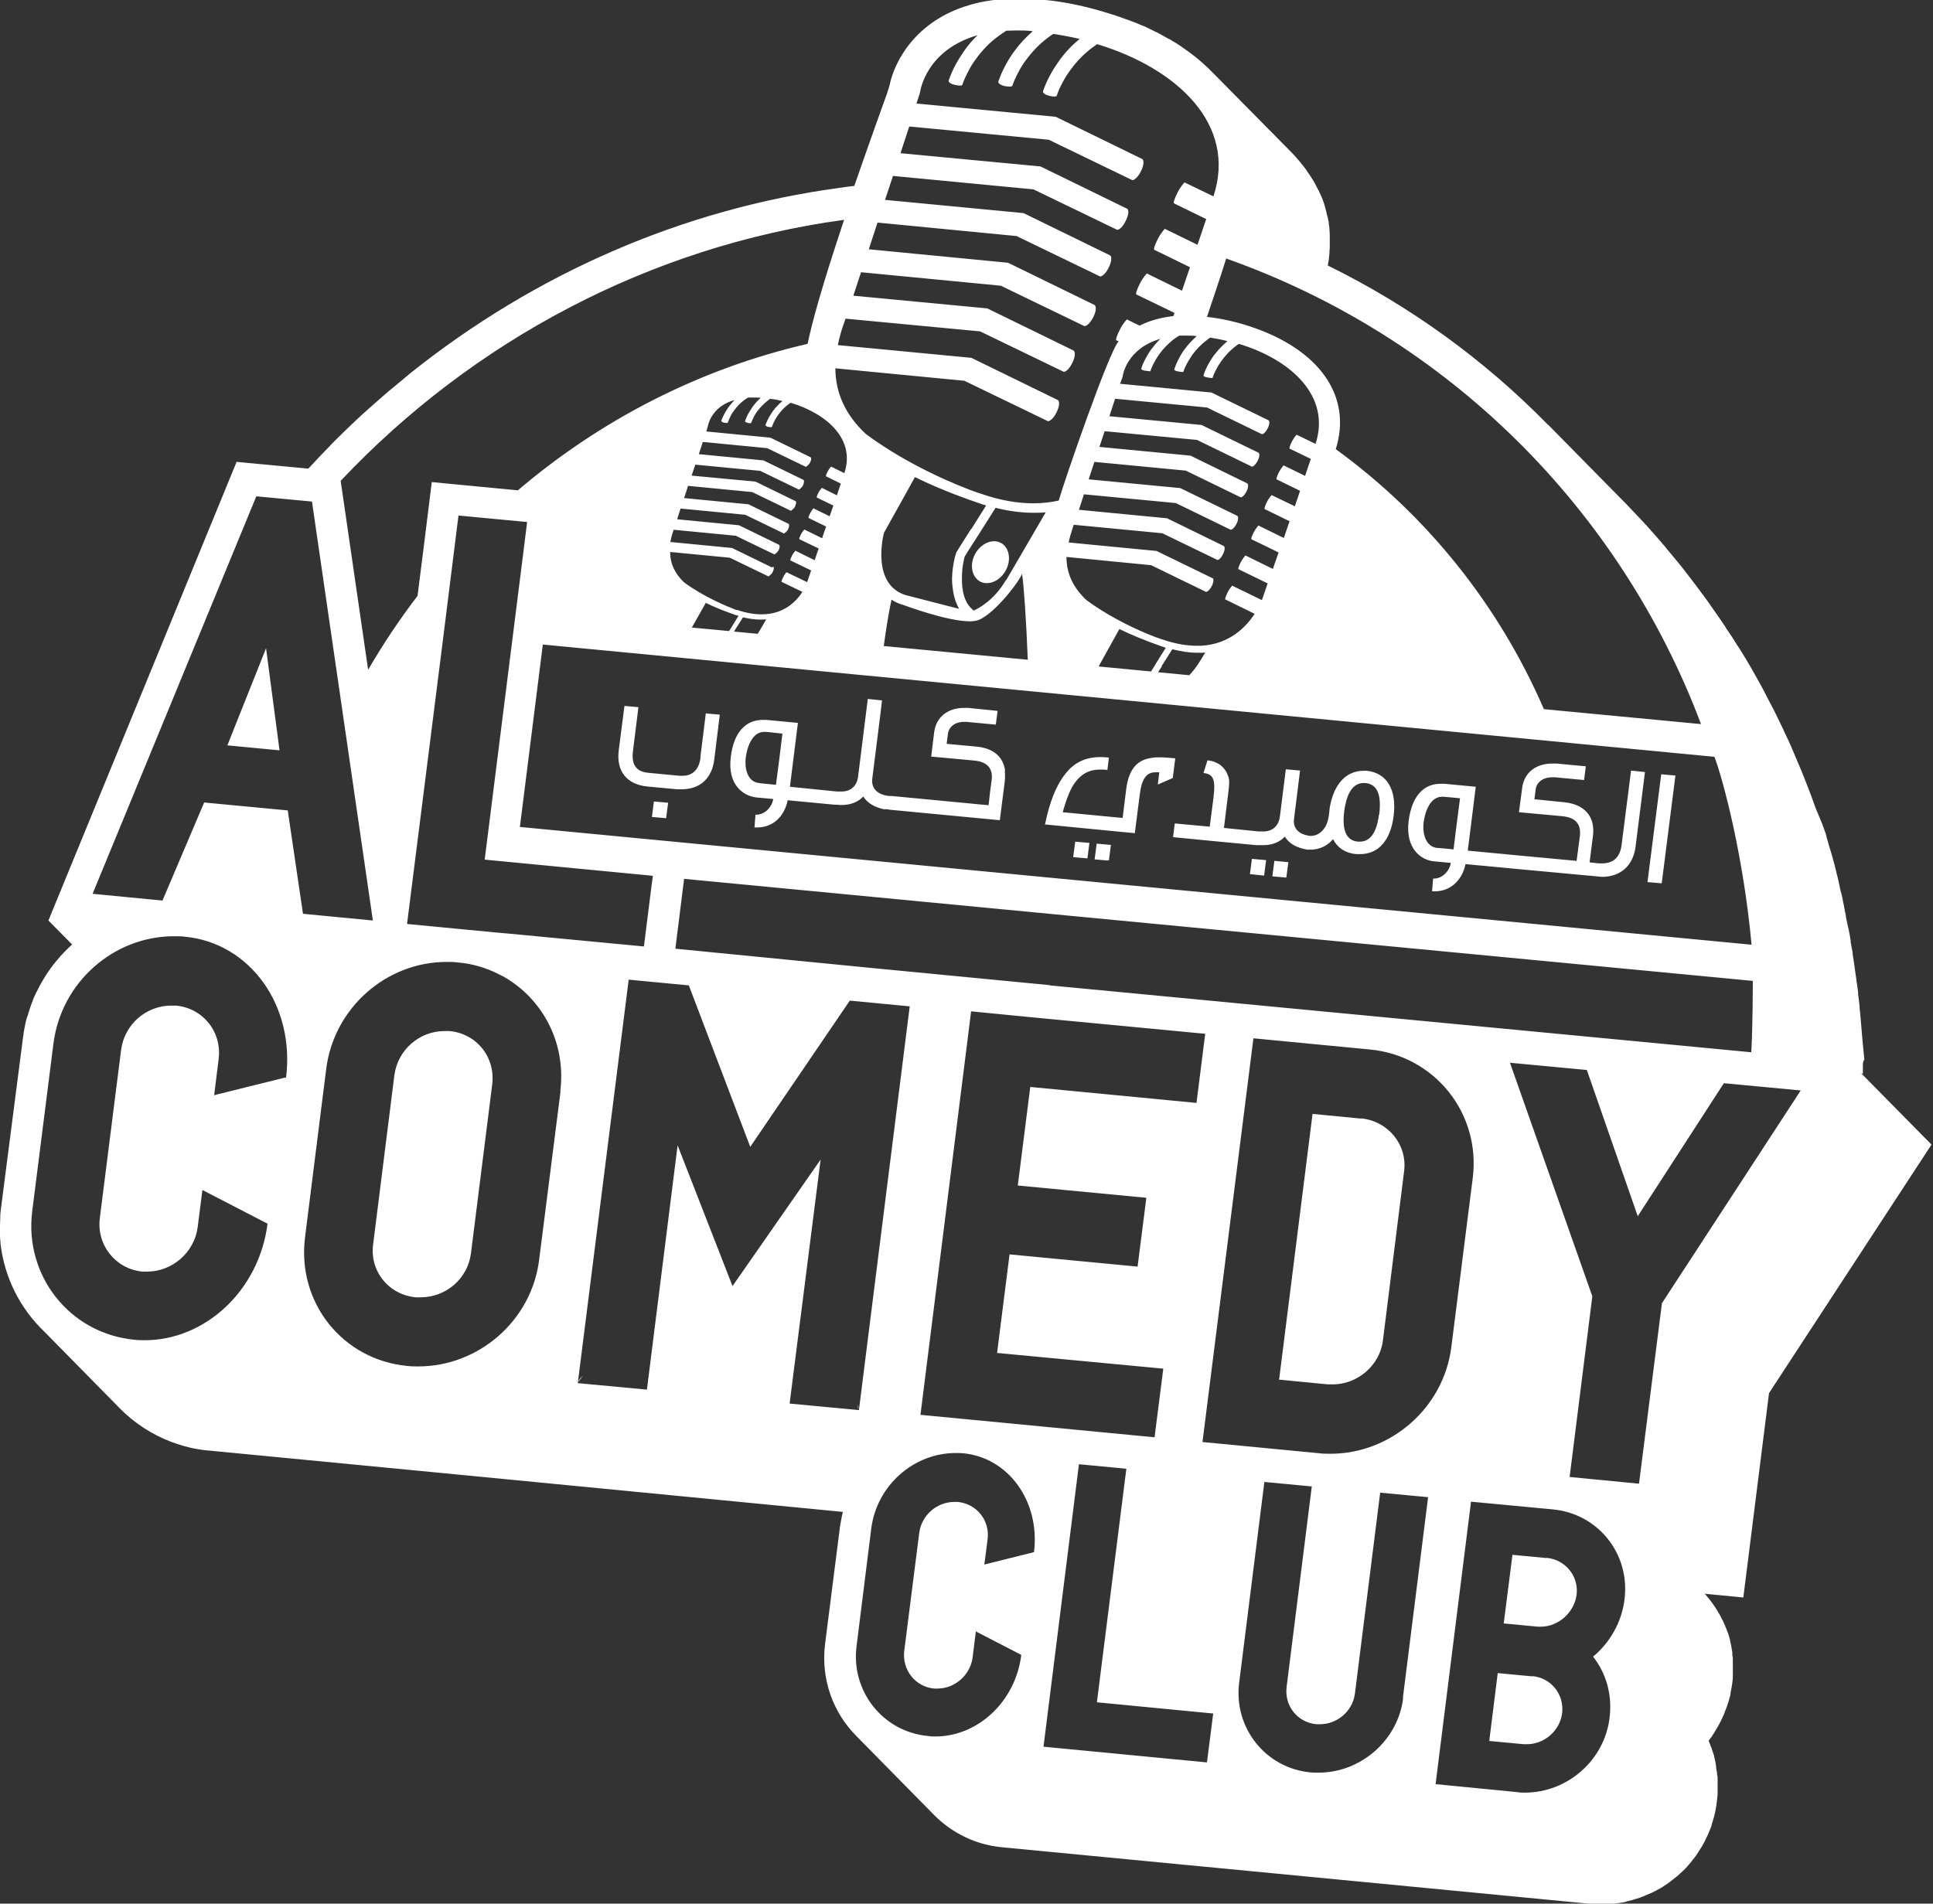 <?xml version="1.0" encoding="UTF-8"?>
<svg id="Layer_2" xmlns="http://www.w3.org/2000/svg" viewBox="0 0 77.45 76.29">
  <rect x="0" y="0" width="77.45" height="76.29" fill="#333333" stroke="none"/>
  <defs>
    <style>
      .cls-1 {
        fill: #fff;
      }
    </style>
  </defs>
  <g id="Layer_1-2" data-name="Layer_1">
    <path class="cls-1" d="M74.64,43.03s0-.07,0-.1c0-.02,0-.04,0-.06,0-.03,0-.06,0-.08,0-.04,0-.07,0-.1,0-.01,0-.03,0-.04,0-.03,0-.05.01-.07,0-.03.01-.05.02-.07h0s.02-.04.03-.04l-.08-.83-.02-.24-.04-.47c-.01-.17-.03-.34-.05-.51,0-.03,0-.06,0-.09-.02-.17-.04-.33-.06-.49,0-.02,0-.05,0-.07-.02-.16-.04-.32-.07-.49v-.02c-.02-.16-.05-.33-.07-.49,0-.03,0-.06-.01-.08-.02-.16-.05-.31-.07-.46,0-.02,0-.04,0-.05-.03-.14-.05-.29-.08-.44,0-.01,0-.03,0-.05-.02-.15-.05-.29-.08-.44,0-.02-.01-.05-.02-.08-.03-.14-.06-.29-.09-.42,0,0,0,0,0,0,0-.02,0-.04,0-.05-.02-.08-.03-.16-.05-.24,0-.04-.02-.07-.02-.11-.01-.06-.02-.12-.04-.19,0-.04-.02-.08-.02-.12-.01-.06-.02-.11-.04-.17,0-.04-.02-.08-.03-.12-.01-.06-.03-.11-.04-.16,0-.04-.01-.07-.02-.11-.01-.06-.03-.12-.04-.19-.01-.06-.03-.11-.04-.17-.01-.05-.03-.1-.04-.15,0-.04-.02-.08-.03-.12,0-.04-.02-.08-.03-.12,0-.04-.02-.08-.03-.12,0-.04-.02-.07-.03-.11-.01-.04-.02-.07-.03-.11,0-.04-.02-.07-.03-.1,0-.04-.02-.07-.03-.11,0-.03-.02-.07-.03-.1,0-.03-.02-.07-.03-.1-.02-.06-.03-.12-.05-.17,0-.03-.02-.05-.02-.08,0-.03-.02-.06-.03-.09,0-.03-.02-.05-.02-.08,0-.03-.02-.06-.02-.08,0-.02-.01-.05-.02-.07,0-.03-.02-.05-.03-.08,0-.02-.01-.04-.02-.06,0-.03-.02-.05-.03-.08,0-.01,0-.03-.01-.04-.02-.04-.03-.07-.04-.11l-.29-.7h0c-.08-.24-.17-.47-.26-.71-.03-.08-.06-.15-.09-.23-.06-.16-.13-.32-.19-.48-.04-.09-.07-.17-.11-.26-.06-.15-.13-.3-.19-.45-.04-.09-.07-.17-.11-.26-.07-.16-.14-.32-.22-.48-.03-.06-.05-.11-.08-.17,0-.02-.02-.03-.02-.05-.12-.26-.25-.51-.37-.76-.03-.06-.06-.12-.09-.17-.1-.2-.21-.4-.31-.6-.04-.07-.07-.14-.11-.21-.14-.25-.28-.5-.42-.75,0,0,0,0,0,0-.14-.24-.29-.49-.44-.73-.04-.07-.09-.13-.13-.2-.12-.2-.25-.39-.38-.58-.03-.05-.07-.1-.1-.16-.16-.24-.32-.47-.49-.71-.04-.05-.07-.1-.11-.16-.13-.19-.27-.37-.41-.56-.05-.07-.1-.13-.14-.19-.18-.23-.35-.46-.53-.69-.21-.27-.44-.53-.66-.8-.02-.03-.04-.06-.07-.09-.04-.05-.09-.09-.12-.14-.17-.2-.35-.4-.52-.59-.07-.08-.13-.15-.2-.22-.23-.25-.47-.5-.71-.75h0s-3.17-3.22-3.17-3.22h0s0,0,0,0c.02.02.05.05.07.08-2.58-2.64-5.57-4.8-8.85-6.41h0c.01-.06.02-.11.03-.17.01-.05.02-.1.02-.16.01-.08.02-.16.02-.24,0-.04,0-.07.01-.11v-.04s0-.09,0-.14c0-.07,0-.13,0-.2,0-.05,0-.09,0-.14,0-.06,0-.13-.01-.19,0-.05,0-.1-.01-.14,0-.06-.02-.12-.02-.18,0-.05-.02-.1-.03-.15,0-.03,0-.06-.02-.09,0-.03-.02-.07-.03-.1,0-.04-.01-.07-.02-.11-.02-.08-.04-.15-.06-.22,0-.03-.02-.06-.02-.08-.03-.1-.07-.2-.11-.29,0-.02-.02-.05-.03-.07-.03-.06-.05-.11-.08-.17,0-.01-.01-.03-.02-.04-.03-.06-.06-.11-.09-.17-.03-.05-.05-.1-.08-.15-.03-.06-.07-.11-.1-.16-.03-.05-.06-.1-.09-.14-.04-.05-.08-.11-.11-.16-.03-.05-.06-.09-.1-.14-.04-.05-.09-.11-.13-.16-.03-.04-.06-.07-.09-.11,0,0-.01-.02-.02-.02-.09-.11-.18-.21-.28-.31l-3.17-3.21s.02.02.03.03c-.03-.03-.07-.06-.1-.1-.06-.06-.11-.11-.18-.17-.05-.04-.09-.08-.13-.12-.1-.09-.2-.17-.31-.26-.04-.03-.09-.07-.13-.1-.1-.08-.21-.15-.32-.23-.03-.02-.06-.04-.08-.06-.13-.09-.26-.17-.4-.25-.03-.02-.07-.05-.11-.06-.14-.08-.3-.17-.45-.25-.02-.01-.04-.02-.07-.03-.15-.08-.31-.15-.47-.23-.02,0-.04-.02-.06-.02-.18-.08-.36-.15-.55-.22-.02,0-.04-.02-.06-.02-.2-.07-.4-.15-.61-.21-.95-.31-1.88-.51-2.77-.59-.35-.03-.66-.05-.95-.05-1.11,0-1.8.2-2.02.27-2.14.63-2.99,2.26-3.18,3.22l-.1.32c-.07.19-.65,1.8-1.31,3.7-.2.02-.4.05-.6.08-6.22.84-12.15,3.39-17.23,7.46-.09.07-.17.15-.26.22-.19.16-.38.31-.57.47-.16.14-.31.27-.47.41-.22.19-.43.38-.64.57-.11.1-.22.21-.33.31-.25.24-.49.47-.73.71-.07.07-.14.14-.2.21-.26.26-.51.53-.76.8-.03.03-.06.06-.09.09l-2.87-.27h0s0,0,0,0L1.94,36.89h0s.95.96.95.96c-.44.4-.82.85-1.13,1.36h0c-.06.1-.11.19-.16.28,0,0,0,0,0,0-.1.19-.2.38-.28.58,0,0,0,.01,0,.02-.04.08-.07.17-.1.26-.01.03-.02.06-.03.09-.02.07-.04.13-.06.19-.01.04-.02.08-.04.12-.02.05-.03.11-.05.17-.01.05-.02.09-.03.14-.01.05-.02.1-.03.15-.01.05-.02.11-.03.16,0,.03-.01.06-.01.09-.01.07-.02.14-.03.21L.04,48.42c-.01.11-.03.22-.03.34,0,.02,0,.04,0,.07,0,.09-.01.18-.01.27v.08c0,.09,0,.18,0,.26,0,.03,0,.05,0,.07,0,.1.01.19.02.29,0,.01,0,.02,0,.04.16,1.37.79,2.6,1.75,3.52l3.03,3.08c.57.58,1.27,1.04,2.05,1.34.16.06.32.11.48.16.16.04.33.09.5.12.17.03.35.06.52.07,1.78.17,17.23,1.66,25.42,2.46-.04.18-.08.37-.11.56l-.6,4.72c-.18,1.42.32,2.76,1.24,3.69,0,0-.01-.01-.02-.02l3.16,3.21c.7.7,1.64,1.18,2.71,1.28,1.35.13,22.5,2.16,23.61,2.27.15.01.29.02.43.02s.28,0,.42-.02c.05,0,.09-.02.13-.02.09-.01.19-.02.28-.04.05,0,.1-.02.16-.04.08-.02.16-.04.24-.06.06-.02.11-.04.16-.05.08-.02.16-.05.23-.08.05-.02.11-.04.16-.07.07-.03.15-.06.22-.09.06-.03.11-.06.16-.08.06-.04.13-.07.2-.11.05-.03.1-.06.15-.1.07-.04.13-.08.19-.13.05-.03.09-.07.14-.11.04-.03.08-.06.12-.09.02-.02.04-.04.06-.05.04-.04.08-.07.12-.11.06-.05.12-.11.17-.16.04-.04.08-.08.11-.12.03-.03.05-.05.07-.08.04-.04.07-.08.1-.12.02-.03.04-.05.06-.08.08-.09.15-.19.21-.29,0,0,0,0,0,0,0-.02.02-.03.03-.05.06-.09.12-.19.17-.28.02-.03.03-.06.05-.09.01-.02.02-.05.03-.07.05-.09.09-.18.13-.27,0-.01,0-.02.01-.03.03-.07.06-.15.09-.22.01-.04.02-.07.03-.11,0-.03.02-.06.03-.1.04-.12.07-.24.1-.37h0s0,0,0,0c.03-.14.05-.28.07-.43.01-.1.02-.2.03-.3h0s0-.08,0-.12c0-.07,0-.14,0-.2,0-.04,0-.08,0-.13,0-.06,0-.12,0-.18,0-.05,0-.09-.02-.13,0-.06,0-.11-.02-.17,0-.04-.02-.09-.02-.14,0-.04,0-.08-.02-.13,0-.01,0-.03,0-.04,0-.03-.01-.06-.02-.09-.01-.06-.03-.13-.04-.19,0-.03-.02-.07-.03-.1-.02-.06-.04-.12-.06-.18,0-.03-.02-.06-.03-.08-.03-.09-.07-.18-.1-.26.05-.07.11-.14.16-.22,0,0,0-.01.01-.02.02-.03.05-.07.07-.11.03-.05.06-.1.09-.15.02-.04.05-.08.07-.12.02-.04.04-.08.06-.11,0-.01,0-.03.02-.04.02-.04.04-.08.06-.13.02-.05.05-.1.07-.15.02-.05.03-.09.05-.13,0-.03.03-.07.04-.1,0-.02.01-.04.02-.06.02-.05.03-.1.05-.15.02-.05.03-.1.05-.15.01-.05.02-.1.04-.15,0-.03.02-.06.02-.1,0-.01,0-.03,0-.04.03-.13.05-.26.07-.39.01-.09.02-.17.02-.26,0,0,0-.01,0-.01v-.07c0-.07,0-.13,0-.19v-.11c0-.06,0-.11,0-.17,0-.04,0-.07,0-.11,0-.06,0-.11-.02-.17,0-.04,0-.07,0-.1,0-.06-.02-.13-.03-.19,0-.02,0-.04-.01-.06v-.02c-.02-.07-.03-.15-.05-.22,0-.01,0-.02,0-.03-.02-.08-.05-.16-.07-.24,0-.02-.02-.05-.03-.08-.02-.05-.04-.11-.06-.16-.02-.03-.03-.06-.04-.1-.02-.04-.04-.09-.06-.13,0-.01-.01-.03-.02-.04,0-.02-.02-.04-.03-.06-.03-.05-.05-.11-.08-.16-.02-.03-.03-.06-.05-.09-.03-.05-.07-.11-.1-.17-.01-.02-.03-.04-.04-.06-.05-.07-.1-.15-.15-.22-.01-.02-.03-.03-.04-.05-.04-.05-.08-.11-.13-.16,0,0-.02-.02-.02-.03-.03-.04-.07-.08-.1-.11l1.55.15,1.03-8.19,6.51-9.96-2.82-2.86ZM45.93,48.01l-.35,2.75-5.13-.49-.5,3.95,6.66.63-.35,2.75-9.38-.9,1-7.96h0s1.03-8.21,1.03-8.21l2.55.25,6.83.65-.35,2.77-6.66-.64-.5,3.95,5.13.49ZM50.22,41.61l4.68.45c2.58.25,4.43,2.55,4.11,5.14l-.86,6.79c-.31,2.44-2.43,4.27-4.84,4.27-.15,0-.3,0-.45-.02l-4.68-.45,2.04-16.17ZM42.06,39.48h0l-7.16-.69-7.84-.77h0s.35-2.8.35-2.8l15.88,1.52,26.94,2.57c0,.09,0,1.77-.06,2.86l-28.11-2.68ZM68.69,30.32c.36.95,1.17,4.03,1.49,7.54l-26.26-2.51-18.5-1.77h0l-4.59-.44.92-7.31.83.08,24.54,2.35h0l21.58,2.07ZM16.31,37.02l1.43-11.32h0l.63-5.04,2.75.26-.1.81h0s-1.6,12.72-1.6,12.72l6.55.63h0l.19.02-.05.36h0l-.31,2.47-5.36-.51-.57-.05h0s-3.55-.34-3.55-.34ZM30.93,22.74l-1.6-.78-2.47-.24c.02-.12.05-.24.09-.36l.04-.13,2.49.24,1.55.75s.11-.07.16-.16c.06-.1.06-.21.02-.23l-1.6-.78-2.48-.24.14-.43,2.59.25,1.55.75s.11-.06.16-.16c.06-.11.06-.21.02-.23l-1.6-.78-2.58-.25.16-.49,2.57.25,1.55.75s.11-.07.16-.16c.05-.11.07-.21.02-.23l-1.6-.78-2.56-.24.15-.44,2.6.25,1.55.75s.11-.06.16-.16c.05-.11.06-.21.02-.23l-1.6-.78-2.59-.25.16-.49,2.58.25,1.55.75s.11-.07.16-.16c.06-.11.07-.21.02-.23l-1.6-.78-2.57-.25.06-.2s.11-.79,1.07-1.06c-.08.09-.16.18-.23.27-.06.09-.12.18-.17.27-.05.09-.09.19-.13.29,0,.03.05.07.12.08.03,0,.07.01.09.01.03,0,.05,0,.05-.02.03-.08.07-.17.11-.25.04-.09.09-.16.15-.24.11-.15.24-.29.39-.4.05-.04.11-.08.17-.11.06,0,.13,0,.2,0,.09,0,.19,0,.3.01-.12.11-.23.23-.33.37-.06.09-.12.18-.17.27-.05.09-.09.19-.13.29,0,.03.04.06.12.08.03,0,.06.01.09.01.02,0,.04,0,.04-.02.03-.08.07-.17.11-.25.04-.08.09-.16.15-.23.11-.15.25-.28.39-.4.04-.03.07-.05.11-.08.17.02.33.05.49.09-.14.12-.27.25-.38.4-.06.09-.12.18-.17.27-.05.09-.09.19-.13.29,0,.03.05.07.12.08.04,0,.07.01.09.01.03,0,.04,0,.05-.02.03-.09.07-.17.11-.25.04-.08.09-.16.15-.24.11-.15.24-.29.39-.4.03-.02.07-.05.1-.07,1.48.45,2.6,1.48,2.15,2.82l-.53-.26s-.08.08-.13.18c-.06.11-.09.2-.07.21l.59.29c-.05.15-.11.31-.16.47l-.6-.3s-.08.08-.13.18c-.06.11-.09.2-.07.21l.66.32c-.05.14-.1.29-.15.43l-.65-.32s-.07.08-.12.18c-.06.11-.09.2-.07.21l.7.34c-.06.16-.11.32-.16.47l-.71-.35s-.08.08-.13.18c-.06.11-.09.2-.07.21l.77.37c-.06.17-.11.32-.16.47l-.77-.38s-.07.08-.13.18c-.05.11-.09.2-.07.21l.83.4c-.09.27-.15.43-.15.44,0,0,0,.01-.01.03l-.83-.4s-.07.08-.12.18c-.06.11-.09.2-.07.21l.83.4c-.25.39-.75.9-1.64.9-.28,0-.61-.05-.98-.18h-.04c-.34-.13-1.28-.51-2.08-1.1-.37-.35-.56-.75-.56-1.22l2.39.23,1.55.75s.11-.07.16-.16c.06-.11.07-.21.03-.23ZM29.47,25.21l.3-.47c.26.06.49.09.7.09.08,0,.15,0,.23-.01-.11.2-.23.4-.34.58l-.95-.09.06-.1ZM29.32,25.12l-.11.17-1.49-.14.56-.99c.34.17.74.33,1.2.49.04.01.08.02.11.03l-.27.44ZM40.31,23.24c-.47.8-1.07,1.13-1.3,1.23-.08-.07-.16-.15-.22-.24-.13-.19-.2-.43-.23-.68-.03-.25-.02-.51,0-.77.02-.13.04-.26.07-.39,0-.03.02-.06.03-.1l.02-.03.11-.18.45-.7.65-1.03c.55.14,1.06.2,1.52.2.17,0,.33,0,.49-.02-.62,1.06-1.29,2.22-1.58,2.71ZM41.18,26.44l-5.77-.55c.1-.74.21-1.4.31-1.86.13.09.28.16.46.21.09.03,1.77.66,2.68.66.13,0,.25-.02.34-.05.67-.26,1.68-1.6,1.75-1.86.07.45.17,1.86.23,3.46ZM38.92,21.18l-.45.71-.11.18-.04.06v.02s-.02.02-.02.02v.04s-.03.07-.04.11c-.03.14-.06.28-.08.43-.04.29-.05.58,0,.87.03.26.11.53.25.78l-2.14-.55c-1.39-.43-.9-2.4-.87-2.5l1.24-2.23c.75.37,1.61.72,2.61,1.06.08.03.16.05.24.08l-.59.94ZM48.62,23.19l-2.28-1.11-3.52-.34c.03-.17.08-.34.14-.52l.06-.19,3.55.34,2.21,1.07c.06,0,.16-.09.22-.23.08-.15.09-.3.03-.33l-2.27-1.11-3.53-.34.2-.62,3.68.35,2.2,1.07c.06,0,.16-.09.23-.23.08-.15.09-.3.03-.33l-2.28-1.11-3.67-.35.23-.7,3.66.35,2.2,1.07c.07,0,.16-.09.23-.23.08-.15.09-.3.03-.33l-2.27-1.11-3.65-.35.21-.63,3.7.35,2.2,1.07c.06,0,.16-.09.23-.23.08-.15.09-.3.03-.33l-2.28-1.11-3.69-.35.23-.7,3.68.35,2.2,1.07c.07,0,.16-.09.23-.23.08-.15.09-.3.03-.33l-2.28-1.11-3.66-.35.1-.28c0-.05.16-1.13,1.51-1.52-.12.12-.23.25-.34.39-.09.12-.17.25-.24.38-.07.13-.14.27-.18.42-.02.04.06.09.36.11.04-.12.09-.24.16-.36.06-.12.13-.23.21-.34.16-.22.35-.41.55-.57.08-.06.16-.11.24-.16.09,0,.18,0,.27,0,.13,0,.28,0,.43.02-.18.16-.34.33-.48.52-.09.12-.17.25-.24.39-.07.13-.13.27-.18.42-.01.04.06.09.36.11.04-.12.09-.24.16-.36.06-.12.14-.23.21-.34.16-.22.35-.41.56-.57.05-.04.1-.08.15-.11.23.04.47.08.69.14-.2.17-.38.36-.54.57-.09.12-.17.25-.24.38-.07.13-.13.27-.18.42-.01.04.06.09.36.11.04-.12.09-.24.16-.36.06-.12.13-.23.21-.34.16-.22.34-.41.55-.57.05-.04.09-.07.14-.1,2.11.64,3.69,2.11,3.07,4.01l-.76-.37s-.1.11-.18.26c-.08.15-.12.29-.1.3l.85.41c-.07.22-.15.44-.23.68l-.86-.42s-.1.11-.18.26c-.08.15-.12.29-.1.3l.94.46c-.07.2-.14.41-.21.62l-.93-.45s-.1.11-.18.26c-.08.15-.12.28-.1.3l1,.49c-.08.23-.16.45-.23.67l-1.02-.5s-.1.11-.18.26c-.08.15-.12.28-.1.29l1.09.53c-.08.23-.16.46-.23.66l-1.1-.54s-.1.11-.18.26c-.08.15-.12.28-.1.29l1.17.57c-.13.39-.21.62-.23.67l-1.19-.58s-.1.11-.18.26c-.07.15-.12.29-.1.29l1.18.58c-.34.52-.99,1.21-2.14,1.28-.06,0-.13,0-.19,0-.4,0-.87-.08-1.39-.26-.02,0-.04-.02-.06-.02-.36-.12-1.18-.45-2.04-.95h0s0,0,0,0c-.31-.18-.62-.38-.92-.6-.53-.5-.8-1.06-.8-1.73l3.39.33,2.2,1.07c.06,0,.16-.09.23-.23.08-.15.09-.3.03-.33ZM46.54,26.7l.43-.68c.37.09.7.14,1,.14.03,0,.05,0,.09,0,.08,0,.16,0,.23-.01-.18.31-.37.63-.64.91l-1.25-.12.15-.23ZM46.33,26.57l-.21.34-2.09-.2s.01-.04.01-.04l.81-1.46c.49.24,1.06.47,1.71.7.06.02.1.03.15.05l-.39.62ZM68.17,29.02l-6.31-.6c-1.8-4.16-4.68-7.76-8.34-10.42.67-2.12-.65-4.01-3.47-4.93-.58-.19-1.15-.31-1.69-.37.27-.8.54-1.6.77-2.34,8.9,3.15,15.78,10.04,19.03,18.67ZM43.02,14.05l-3.46-1.69-5.37-.51.31-.94,5.6.54,3.35,1.62c.1,0,.24-.14.35-.35.12-.23.14-.45.05-.5l-3.46-1.69-5.58-.54.35-1.07,5.57.54,3.35,1.62c.09,0,.24-.14.34-.35.12-.23.14-.46.05-.5l-3.46-1.69-5.55-.53.32-.96,5.63.54,3.35,1.62c.1,0,.24-.14.34-.35.12-.23.15-.46.05-.5l-3.46-1.69-5.61-.53.35-1.07,5.59.53,3.35,1.62c.09,0,.24-.14.34-.35.12-.23.14-.45.05-.5l-3.46-1.69-5.58-.53.14-.43c.01-.08.24-1.71,2.31-2.31-.19.18-.36.38-.51.59-.13.19-.26.38-.37.59-.11.2-.2.41-.28.64-.02.06.09.14.25.17.08.02.15.03.2.03s.1-.01.1-.04c.06-.18.15-.37.24-.54.09-.18.2-.35.32-.51.24-.33.52-.62.84-.86.12-.09.24-.17.36-.25.13,0,.26-.01.4-.01.21,0,.43,0,.66.03-.27.24-.52.5-.73.79-.14.19-.26.38-.37.59-.11.2-.2.41-.28.64-.02.06.09.14.25.18.07.01.15.02.2.02.06,0,.1-.01.11-.03.06-.18.15-.37.24-.54.09-.18.2-.35.32-.51.24-.32.52-.62.84-.86.08-.06.16-.12.24-.17.35.05.71.12,1.06.2-.31.25-.59.55-.82.87-.13.19-.26.38-.37.59-.11.2-.2.41-.28.64-.02.06.09.14.25.18.08.02.15.03.2.03s.09-.01.1-.03c.06-.18.14-.37.24-.54.09-.18.2-.35.32-.51.24-.33.52-.62.85-.87.07-.05.14-.1.21-.15,3.2.97,5.61,3.21,4.66,6.1l-1.16-.56s-.16.17-.27.39c-.12.23-.19.43-.15.45l1.29.63c-.11.33-.23.68-.35,1.03l-1.31-.64s-.16.17-.27.39c-.12.23-.19.43-.15.45l1.43.7c-.11.31-.21.63-.32.94l-1.41-.69s-.16.17-.27.39c-.12.23-.19.43-.15.45l1.53.74s-.03.09-.05.13c-.4.04-.66.12-.76.15-.22.06-.41.14-.59.23l-.51-.25s-.16.17-.27.39c-.12.23-.19.43-.15.45l.09.04c-.4.43-2.19,5.64-2.4,6.38-.31.07-.65.11-1.02.11-.61,0-1.32-.11-2.11-.39-.03-.01-.07-.02-.1-.03-.73-.25-2.77-1.07-4.5-2.36-.81-.76-1.21-1.62-1.22-2.63l5.17.5,3.35,1.62c.09,0,.24-.14.34-.35.12-.23.14-.45.05-.5l-3.46-1.69-5.35-.51c.05-.25.12-.51.21-.78l.1-.28,5.39.51,3.35,1.62c.1,0,.24-.14.34-.35.12-.23.14-.46.05-.5ZM33.82,8.81c-.89,2.67-1.29,4.13-1.46,4.97-4.31.99-8.29,3.04-11.61,5.87l-.52-.05h0s-2.93-.28-2.93-.28l-.29,2.34-.28,2.22c-.72.94-1.38,1.93-1.98,2.96l-1.1-7.57c5.28-5.6,12.38-9.4,20.17-10.46ZM11.44,43.18l-2.86.71.18-1.44c.14-1.1-.63-2.05-1.71-2.15-.06,0-.13,0-.19,0-1,0-1.88.75-2.01,1.79l-.85,6.72c-.14,1.08.63,2.05,1.71,2.15.06,0,.13,0,.19,0,1,0,1.89-.77,2.02-1.78l.19-1.49,2.61,1.35c-.34,2.68-2.5,4.67-4.92,4.67-.14,0-.28,0-.42-.02-2.59-.25-4.41-2.57-4.09-5.14l.85-6.72c.31-2.47,2.42-4.31,4.83-4.31.15,0,.3,0,.45.02,2.59.25,4.41,2.75,4.04,5.66ZM11.55,32.48l-3.37-.32-1.67,3.93-2.8-.27,6.56-15.93,2.23.21,2.44,16.79-2.8-.27-.61-4.14ZM22.46,43.73l-.59,4.65-.27,2.12c-.31,2.44-2.43,4.26-4.84,4.26-.15,0-.3,0-.45-.02-2.59-.25-4.41-2.54-4.09-5.14l.85-6.76c.31-2.46,2.42-4.29,4.82-4.29.15,0,.3,0,.45.02.58.05,1.12.21,1.6.45.04.02.09.05.14.07.03.02.07.03.1.05h0c1.56.89,2.51,2.65,2.27,4.59ZM31.64,56.23l1.24-9.76-3.53,5.07-2.2-5.64-1.23,9.79-2.77-.26,2.04-16.17,2.41.23,2.46,6.47,3.99-5.86,2.4.23-2.03,16.14s-.03-.11-.08-.18l.05.12s.03.05.03.07v.03s-2.77-.26-2.77-.26ZM41.44,62.2l-2,.5.13-1.01c.1-.77-.45-1.43-1.2-1.5-.05,0-.09,0-.13,0-.7,0-1.32.53-1.41,1.25l-.6,4.72c-.09.76.44,1.44,1.2,1.51.04,0,.08,0,.13,0,.7,0,1.32-.54,1.41-1.25l.13-1.04,1.82.94c-.23,1.88-1.75,3.27-3.44,3.27-.1,0-.2,0-.3-.02-1.81-.17-3.09-1.8-2.86-3.6l.59-4.72c.22-1.72,1.7-3.02,3.38-3.02.1,0,.21,0,.31.01,1.81.18,3.08,1.93,2.83,3.96ZM48.37,70.63l-6.56-.63,1.42-11.32,1.9.18-1.18,9.36,4.66.45-.25,1.96ZM56.22,68.06c-.21,1.69-1.7,2.98-3.39,2.98-.11,0-.21,0-.32-.01-1.81-.17-3.09-1.8-2.86-3.6l1.01-8.04,1.9.18-1.01,8.04c-.09.76.44,1.42,1.2,1.49.04,0,.09,0,.13,0,.7,0,1.32-.52,1.41-1.24l1.01-8.04,1.92.18-1.01,8.04ZM65.09,64.1c-.11.9-.58,1.73-1.26,2.29.52.66.78,1.53.66,2.46-.21,1.71-1.7,2.99-3.39,2.99-.11,0-.21,0-.31-.02l-3.27-.32,1.42-11.32,3.28.31c1.81.17,3.1,1.78,2.87,3.6ZM66.59,52.22l-.92,7.24-2.78-.27.91-7.24-3.3-9.36,3.08.29,2.04,5.86,3.45-5.33,3.08.29-5.55,8.51ZM34.35,56.36l.03.08s0-.05-.03-.08ZM23.15,55.4l.06-.07h0s.15-.2.15-.2c-.12.11-.19.2-.2.27ZM50.98,35.12l.56.05.08-.62-.56-.05-.08.62ZM67.13,31.08l-.57-.05-.55,4.32.57.05.55-4.32ZM43,34.35l.57.05.08-.62-.57-.05-.08.62ZM43.86,34.44l.45.04h.12s.05-.38.05-.38l.03-.24-.57-.05-.08.62ZM50.08,35.03l.57.06.08-.62-.57-.05-.08.62ZM28.07,30.36c-.06.45-.29.73-.73.73-.04,0-.07,0-.11,0l-1.26-.12c-.51-.05-.67-.36-.61-.86l.22-1.77-.56-.05-.23,1.79c-.1.82.32,1.36,1.15,1.44,1.39.13,1.17.11,1.21.11.06,0,.11,0,.17,0,.73,0,1.21-.44,1.3-1.2l.22-1.79-.56-.05-.22,1.77ZM26.12,32.74l.57.05.08-.62-.57-.05-.08.62ZM45.47,33.38c.22-1.71.18-1.42.2-1.55.09-.77.37-.88.64-.88.05,0,.1,0,.14,0l-.06.49.6-.26c.03-.24.06-.48.1-.79-.22-.02-.43-.04-.63-.04-.1,0-.2,0-.3.02-.54.07-.93.38-1.04,1.28,0,.04.02-.17-.14,1.13l-2.4-.23s.18-.68.4-1.05c.34-.55.73-.66,1.12-.66.09,0,.18,0,.27.02l.06-.5c-.12-.01-.23-.02-.33-.02-.79,0-1.29.36-1.7,1.11-.31.58-.45,1.22-.53,1.59l2.97.29.64.06ZM40.27,30.87c-.08-.55-.48-.89-1.15-.95l-1.19-.11.05-.4c.04-.28.28-.48.64-.48.03,0,.07,0,.11,0l1.17.11.07-.55-1.17-.12c-.06,0-.12,0-.18,0-.65,0-1.11.37-1.19.97l-.12.98,1.73.16c.52.05.76.32.69.8l-.06.45h0s-.06.54-.06.54l-3.88-.37s-.1,0-.1,0c-.47-.05-.73-.3-.68-.7,0-.02.38-2.98.39-3.13l-.57-.06-.39,3.12c-.05.37-.29.59-.66.59-.03,0-.06,0-.09,0h-.1s-1.88-.19-1.88-.19l.32-2.56-1.26-.12s-.1,0-.15,0c-.67,0-1.16.48-1.28,1.49-.14,1.13.52,1.57,1.04,1.62l.66.06c-.04.3-.32.63-.68.63-.01,0-.02,0-.03,0l-.04.51s.08,0,.12,0c.57,0,1.07-.39,1.21-1.09l1.89.18h.1s.1.01.1.01c.03,0,.05,0,.07,0,.36,0,.65-.11.87-.34.16.26.45.43.82.51h.14s.08.02.1.02l4.41.42.2-1.57c.02-.15,0-.43,0-.43ZM31.08,31.45c-.38-.04-.66-.06-.67-.07-.48-.05-.58-.62-.53-1.02.05-.4.25-1.03.74-1.03.02,0,.04,0,.06,0,0,0,.15.01.67.07-.18,1.45-.09.76-.26,2.05ZM54.76,30.89s-.09,0-.13,0c-.7,0-1.19.54-1.35,1.47-.03.24-.03.49-.17.76-.14.24-.35.38-.59.38,0,0-.02,0-.03,0-.45-.06-.7-.3-.64-.7,0-.02.23-1.83.24-1.92l-.57-.05-.24,1.9c-.05.37-.29.59-.66.59-.03,0-.06,0-.1,0h-.1s-1.38-.14-1.38-.14l.18-1.46c.04-.36.05-.48-.03-.66-.12-.33-.41-.55-.81-.59l-.16.51c.4.04.49.26.4.99l-.15,1.16-1.4-.13-.07.55c1.52.15,3.02.29,3.34.32.04,0,.07,0,.1,0,.07,0,.1,0,.1,0,.02,0,.05,0,.07,0,.36,0,.65-.11.87-.34.17.28.48.45.9.52h.03s.04,0,.04,0c0,0,.08,0,.1,0,.33-.01.65-.16.86-.42.18.35.5.56.93.6.05,0,.1,0,.15,0,.74,0,1.23-.55,1.35-1.54.13-1.05-.28-1.72-1.08-1.8ZM55.25,32.65c-.09.72-.35,1.08-.77,1.08-.03,0-.05,0-.07,0-.46-.04-.65-.45-.55-1.22.1-.75.36-1.13.78-1.13.02,0,.05,0,.07,0,.48.05.65.47.55,1.27ZM65.35,30.9l-.38,2.98c-.06.46-.32.72-.77.72-.04,0-.08,0-.13,0l-.38-.04.13-1.02c.12-.81-.33-1.31-1.15-1.39l-1.19-.12.05-.4c.04-.28.29-.48.66-.48.03,0,.07,0,.11,0l1.17.11.07-.55-1.17-.11c-.06,0-.12,0-.18,0-.66,0-1.12.37-1.2.97l-.13.98,1.74.16c.53.05.76.32.7.8l-.13.99-2.57-.24-.2-.02-1.59-.15.32-2.56-1.26-.12s-.1,0-.15,0c-.67,0-1.15.48-1.28,1.49-.14,1.13.52,1.58,1.03,1.62l.66.06c-.04.3-.32.63-.68.63h-.03l-.04.51s.08,0,.12,0c.57,0,1.07-.39,1.22-1.09l1.6.15.2.02,3.67.34c.73,0,1.24-.44,1.34-1.19l.38-3.01-.57-.06ZM58.25,34.04c-.38-.04-.65-.06-.67-.06-.48-.05-.59-.62-.54-1.02.05-.4.25-1.03.74-1.03.02,0,.04,0,.05,0,0,0,.15.01.67.06-.19,1.45-.1.76-.26,2.05ZM18,41.32c-.06,0-.13,0-.19,0-1,0-1.88.75-2.01,1.78l-.85,6.77c-.14,1.08.63,2.02,1.71,2.12.06,0,.13,0,.2,0,1,0,1.88-.74,2.01-1.76l.85-6.76c.14-1.11-.63-2.05-1.71-2.15ZM54.55,44.83l-1.96-.19-1.34,10.65,1.96.19c.06,0,.13,0,.19,0,1,0,1.89-.77,2.01-1.76l.85-6.79c.13-1.06-.64-2-1.72-2.11ZM9.11,29.87l2.09.2-.54-4.09-1.55,3.89ZM61.97,62.44l-1.37-.13-.35,2.75,1.37.13s.08,0,.12,0c.71,0,1.34-.58,1.43-1.28.09-.74-.44-1.4-1.2-1.48ZM61.38,67.18l-1.37-.13-.34,2.72,1.38.13s.09,0,.13,0c.7,0,1.32-.54,1.41-1.24.09-.76-.44-1.42-1.2-1.49ZM39.28,23.31c.08.04.17.06.26.06.29,0,.6-.2.77-.53.22-.43.12-.92-.22-1.09-.08-.04-.17-.06-.26-.06-.29,0-.6.2-.77.53-.22.43-.12.91.22,1.09Z"/>
  </g>
</svg>